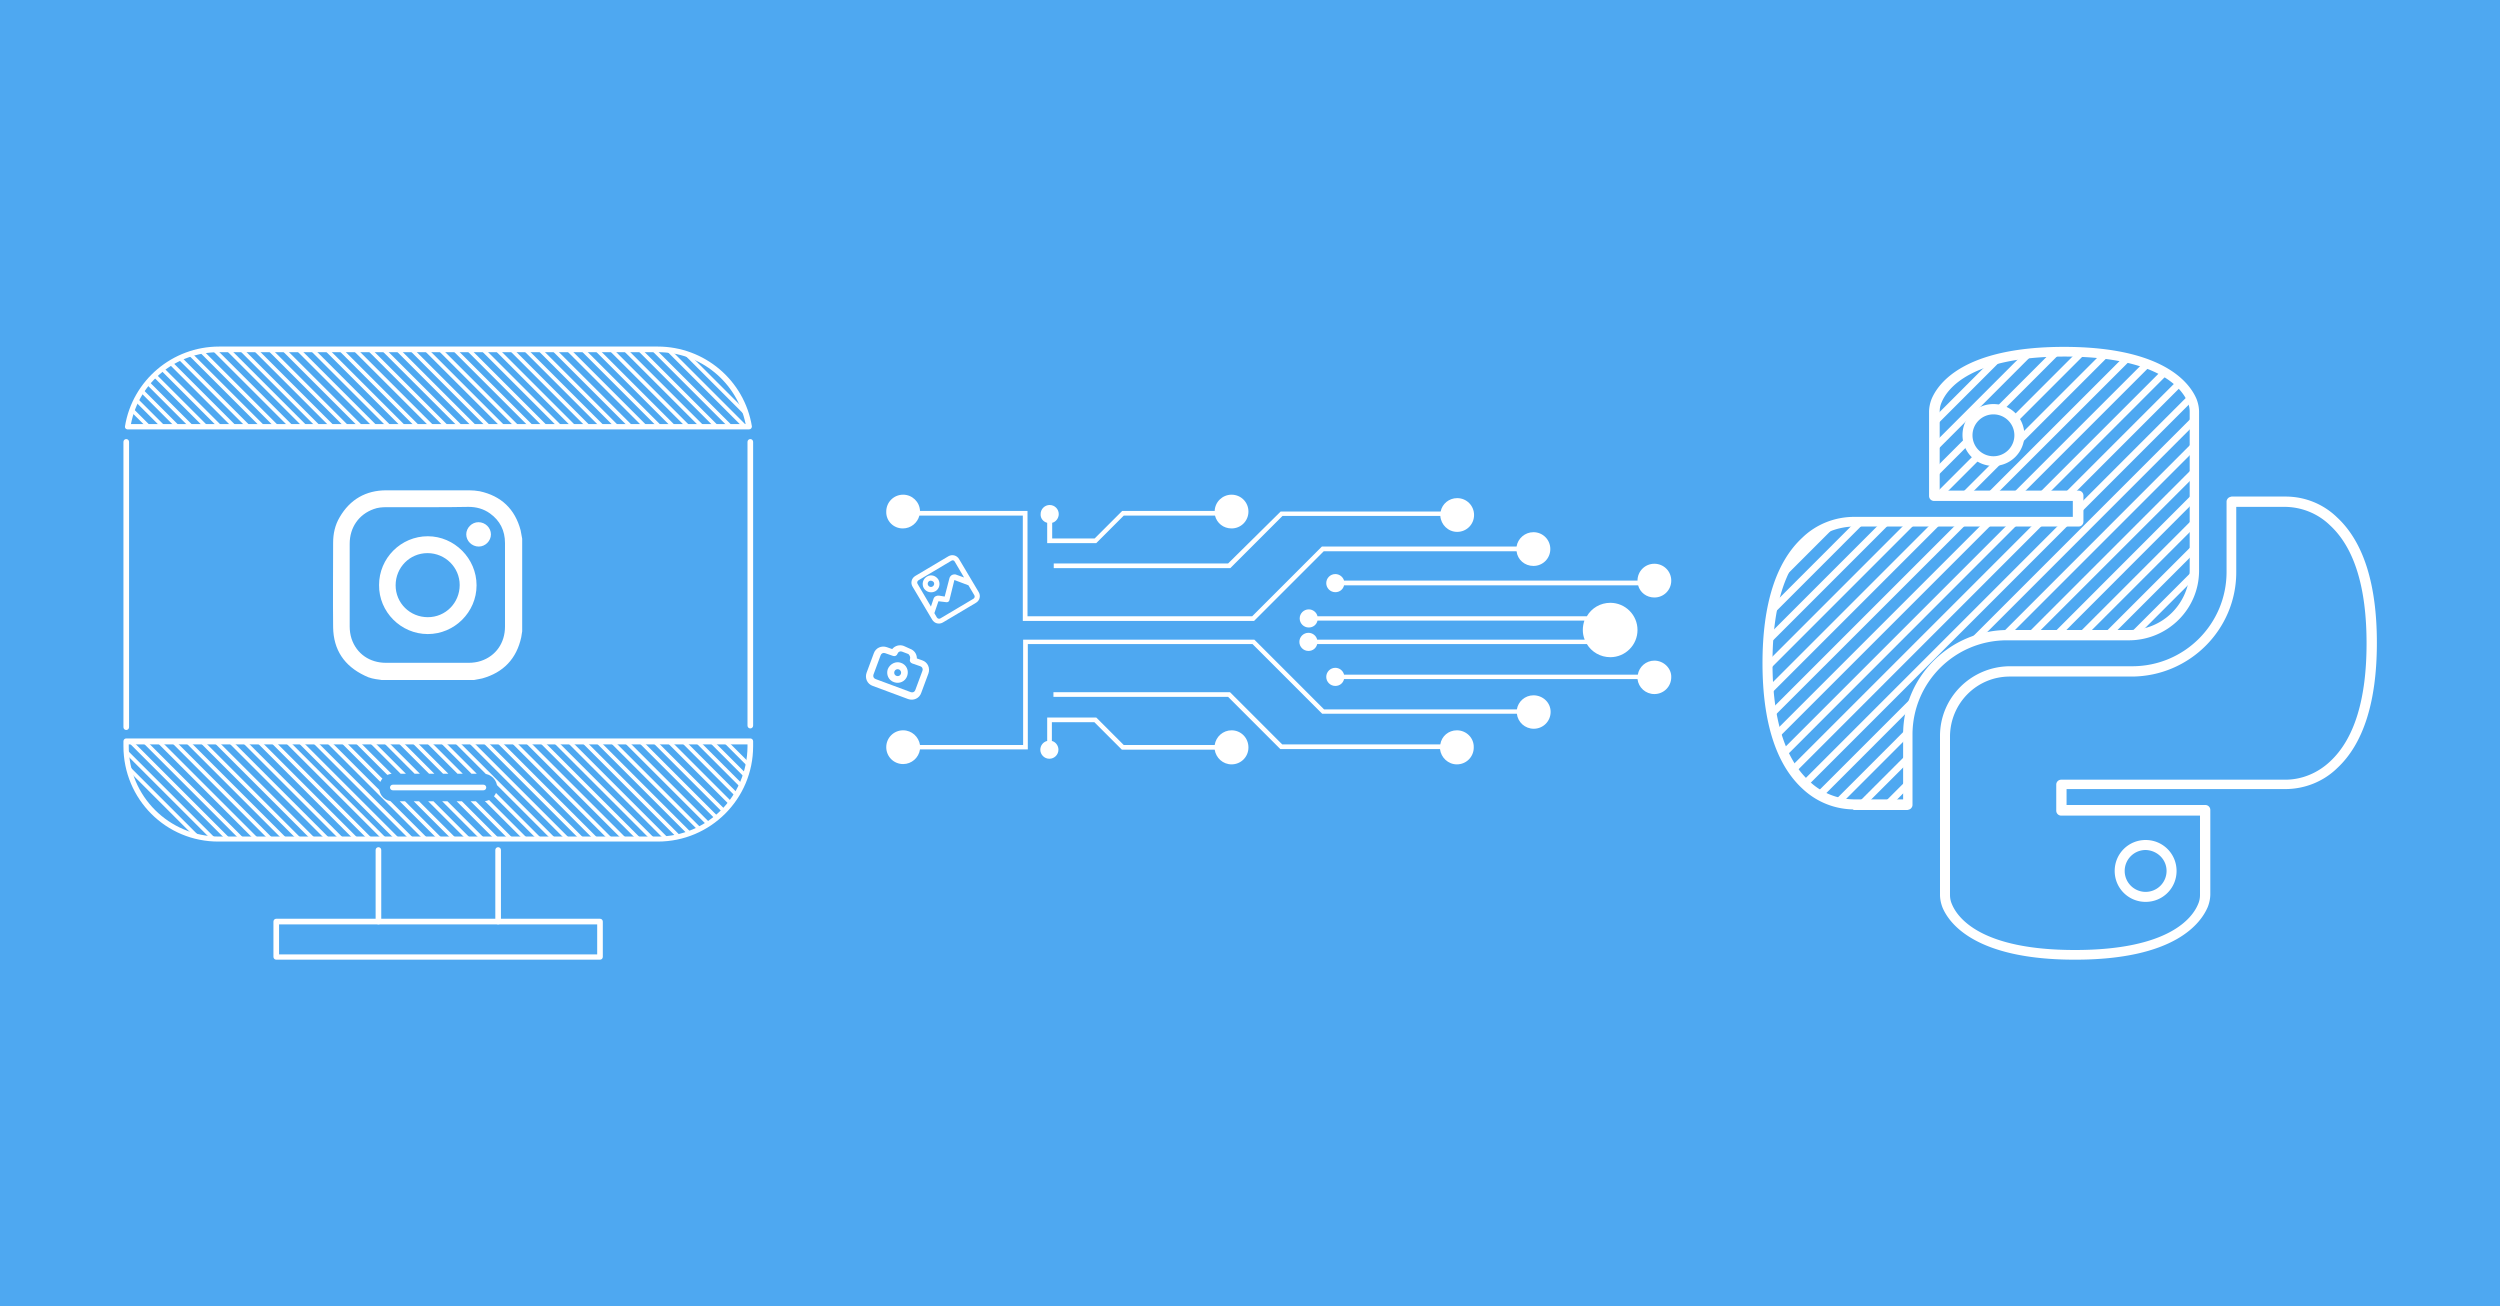 <svg xmlns="http://www.w3.org/2000/svg" xmlns:xlink="http://www.w3.org/1999/xlink" xml:space="preserve" viewBox="0 0 800 418"><style>.st0{fill:#4ea8f1}.st2{fill:#fff}</style><path id="backgrounds" d="M0 0h800v418H0z" class="st0"/><g id="instagram"><g id="_x38_sQfRr.tif"><path d="M151.7 217.6h-29.6c-.2 0-.4-.1-.6-.1-1.7-.2-3.3-.5-4.8-1.3-6.5-3.1-10-8.2-10.1-15.5-.1-9 0-18 0-27 0-2.9.6-5.7 2.1-8.2 3.3-5.7 8.4-8.6 14.9-8.6h26.5c1.1 0 2.3.1 3.4.3 6.9 1.5 11.3 5.7 13.1 12.5.2.9.3 1.8.5 2.7V202c-.1.6-.2 1.2-.3 1.9-1.5 6.9-5.7 11.3-12.5 13.2-.8.2-1.7.3-2.6.5m-14.8-55.3h-13.2c-1.4 0-2.8.1-4.1.6-4.8 1.7-7.7 5.9-7.7 11.1v26.5c0 1.3.2 2.7.6 3.9 1.6 4.8 5.8 7.7 11 7.7H150c1.3 0 2.7-.2 3.9-.6 4.8-1.6 7.7-5.8 7.7-11v-26.7c0-4-1.6-7.2-4.8-9.5-2.1-1.5-4.4-2.1-6.9-2.1-4.2.1-8.6.1-13 .1" class="st2"/><path d="M152.5 187.3c0 8.6-7.1 15.6-15.6 15.6-8.6 0-15.7-7.1-15.6-15.7 0-8.6 7-15.6 15.6-15.6 8.5 0 15.6 7.1 15.6 15.7M136.8 177c-5.7 0-10.2 4.6-10.2 10.3s4.6 10.2 10.3 10.2 10.2-4.6 10.2-10.3c0-5.6-4.6-10.2-10.3-10.2M153.2 174.9c-2.2 0-4-1.8-4-3.9s1.8-3.9 3.9-3.9c2.2 0 4 1.8 4 3.9s-1.8 3.9-3.9 3.9" class="st2"/></g><g id="XMLID_731_"><path id="XMLID_782_" d="M337.2 180.3v1.5h56.5l16.7-16.7h50.5c.2 2.8 2.5 5.1 5.4 5.1 3 0 5.4-2.4 5.4-5.4s-2.4-5.4-5.4-5.4c-2.6 0-4.8 1.8-5.3 4.3h-51.2L393 180.3z" class="st2"/><path id="XMLID_784_" d="M529.4 211.4c-2.7 0-4.9 2-5.3 4.5h-94c-.3-1.3-1.5-2.2-2.8-2.2-1.6 0-2.9 1.3-2.9 2.9s1.3 2.9 2.9 2.9c1.4 0 2.5-.9 2.8-2.2H524c.3 2.7 2.6 4.8 5.4 4.8 3 0 5.4-2.4 5.4-5.4.1-2.8-2.4-5.3-5.4-5.3" class="st2"/><path id="XMLID_785_" d="M490.7 222.5c-2.7 0-4.9 2-5.3 4.5h-61.7l-22.3-22.3h-74v33.7h-33c-.4-2.6-2.6-4.7-5.4-4.7-3 0-5.4 2.4-5.4 5.4s2.4 5.4 5.4 5.4c2.7 0 5-2 5.4-4.7h34.5v-33.7h71.9l22.3 22.3h62.3c.3 2.7 2.6 4.8 5.4 4.8 3 0 5.4-2.4 5.4-5.4s-2.5-5.3-5.5-5.3" class="st2"/><path id="XMLID_786_" d="M466.2 233.7c-2.7 0-4.9 1.9-5.3 4.5h-50.6l-16.7-16.7h-56.5v1.5H393l16.7 16.7h51.1c.3 2.7 2.6 4.9 5.4 4.9 3 0 5.4-2.4 5.4-5.4.1-3.1-2.4-5.5-5.4-5.5" class="st2"/><path id="XMLID_787_" d="M394.1 233.7c-2.7 0-5 2-5.4 4.7h-29.1l-8.8-8.8h-15.7v7.5c-1.3.3-2.2 1.5-2.2 2.8 0 1.6 1.3 2.9 2.9 2.9s2.9-1.3 2.9-2.9c0-1.3-.9-2.5-2.1-2.8v-6h13.6l8.8 8.8h29.7c.4 2.6 2.6 4.7 5.4 4.7 3 0 5.4-2.4 5.4-5.4 0-3.1-2.4-5.5-5.4-5.5" class="st2"/><path id="XMLID_788_" d="M335.1 167.3v6.5h15.7l8.8-8.8h29.2c.6 2.4 2.7 4.1 5.3 4.1 3 0 5.4-2.4 5.4-5.4s-2.4-5.4-5.4-5.4c-2.9 0-5.3 2.3-5.4 5.2h-29.6l-8.8 8.8h-13.6v-5c1.2-.3 2.1-1.5 2.1-2.8 0-1.6-1.3-2.9-2.9-2.9s-2.9 1.3-2.9 2.9c-.1 1.4.9 2.5 2.1 2.8" class="st2"/><path id="XMLID_789_" d="M427.3 183.7c-1.6 0-2.9 1.3-2.9 2.9s1.3 2.9 2.9 2.9c1.4 0 2.5-.9 2.8-2.2h94.1c.6 2.3 2.7 3.9 5.2 3.9 3 0 5.4-2.4 5.4-5.4s-2.4-5.4-5.4-5.4-5.4 2.4-5.4 5.4h-93.9c-.3-1.1-1.4-2.1-2.8-2.1" class="st2"/><path id="XMLID_790_" d="M418.7 202.5c-1.6 0-2.9 1.3-2.9 2.9s1.3 2.9 2.9 2.9c1.4 0 2.5-.9 2.8-2.2h86.3c1.5 2.5 4.3 4.2 7.5 4.2 4.8 0 8.7-3.9 8.7-8.7s-3.9-8.7-8.7-8.7c-3.2 0-6 1.7-7.5 4.3h-86.2c-.3-1.3-1.5-2.2-2.8-2.2-1.6 0-2.9 1.3-2.9 2.9s1.3 2.9 2.9 2.9c1.4 0 2.5-.9 2.8-2.2H507c-.3.9-.5 1.9-.5 3s.2 2.1.6 3.1h-85.6c-.3-1.3-1.5-2.2-2.8-2.2" class="st2"/><path id="XMLID_791_" d="M288.9 169.1c2.6 0 4.7-1.8 5.3-4.1h33.1v33.7h74l22.3-22.3h61.7c.3 2.7 2.6 4.7 5.4 4.7 3 0 5.4-2.4 5.4-5.4s-2.4-5.4-5.4-5.4c-2.7 0-5 2-5.4 4.6H423l-22.3 22.3h-71.9v-33.7h-34.4c-.1-2.9-2.5-5.2-5.4-5.2-3 0-5.4 2.4-5.4 5.4-.1 3 2.3 5.4 5.3 5.4" class="st2"/></g><path d="M289.2 206.7c-1.3-.5-2.8-.1-3.7 1l-1.7-.6c-1.7-.6-3.6.2-4.2 2l-2.3 6.2c-.6 1.7.2 3.6 2 4.2l11.3 4.2c1.7.6 3.6-.2 4.2-2l2.3-6.2c.6-1.7-.2-3.6-2-4.2l-1.7-.6c0-1.4-.8-2.6-2.2-3.1zm2 4.2c-.2.6.1 1.2.7 1.4l2.6.9c.6.2.9.8.7 1.4l-2.3 6.2c-.2.6-.8.9-1.4.7l-11.3-4.2c-.6-.2-.9-.8-.7-1.4l2.3-6.2c.2-.6.8-.9 1.4-.7l2.6.9c.6.2 1.2-.1 1.4-.7s.8-.9 1.4-.7l2.1.8c.4.4.7 1 .5 1.6" class="st2"/><path d="M284.1 214.1c-.6 1.7.2 3.6 2 4.2 1.7.6 3.6-.2 4.2-2 .6-1.7-.2-3.6-2-4.2-1.6-.6-3.5.3-4.2 2m4.2 1.5c-.2.6-.8.9-1.4.7s-.9-.8-.7-1.4.8-.9 1.4-.7.9.9.7 1.4M303.5 178l-10.6 6.3c-1.2.7-1.6 2.2-.9 3.4l6.3 10.6c.7 1.2 2.2 1.6 3.4.9l10.6-6.3c1.2-.7 1.6-2.2.9-3.4l-6.3-10.6c-.7-1.2-2.2-1.6-3.4-.9m-.7 14.7c.4.1.9-.2 1-.6l1.6-6.5 4.5 1.7 1.9 3.2c.2.4.1.8-.3 1.1l-10.6 6.3c-.4.2-.8.1-1.1-.3l-.8-1.4 1.3-3.8zm1-7.6-1.5 5.8-1.8-.3c-.8-.1-1.6.3-1.8 1.1l-.8 2.4-4.3-7.3c-.2-.4-.1-.8.3-1.1l10.6-6.3c.4-.2.8-.1 1 .3l3 5.1-2.5-.9c-.4-.2-.9-.1-1.4.1-.4.3-.7.6-.8 1.1" class="st2"/><path d="M296.6 184.5c-1.3.8-1.7 2.4-1 3.7.8 1.3 2.4 1.7 3.7 1s1.7-2.4 1-3.7c-.8-1.3-2.4-1.8-3.7-1m2.2 1.8c.3.5.1 1.1-.4 1.4s-1.1.1-1.4-.4-.1-1.1.4-1.4c.5-.2 1.1 0 1.4.4M87.5 306.2v-11.3c0-.5.4-.9.9-.9H192c.5 0 .9.4.9.9v11.3c0 .5-.4.9-.9.9H88.4c-.5 0-.9-.4-.9-.9m103.6-10.4H89.3v9.6h101.8zM40.8 137.4h-.1c-.5-.1-.8-.5-.7-1 2.4-14.7 15.2-25.5 30.1-25.5h140.4c14.9 0 27.7 10.8 30.1 25.5v.1c0 .5-.4.9-.9.9zm197.8-1.7c-2.7-13.4-14.5-23.1-28.2-23H70c-13.7 0-25.5 9.6-28.1 23zM124.8 252c0-.5.4-.9.9-.9h29c.5 0 .9.4.9.9s-.4.9-.9.9h-29c-.5 0-.9-.4-.9-.9" class="st2"/><path d="M39.5 238.8v-1.6c0-.5.4-.9.9-.9h199.7c.5 0 .9.4.9.9v1.6c0 16.9-13.7 30.5-30.5 30.5H70c-16.9.1-30.5-13.6-30.5-30.5m1.7-.6v.7c0 15.9 12.9 28.7 28.8 28.8h140.4c15.9 0 28.7-12.9 28.8-28.8v-.7zM39.5 232.7v-91.3c0-.5.4-.9.9-.9s.9.4.9.9v91.3c0 .5-.4.9-.9.9s-.9-.4-.9-.9M239.2 232.2v-90.8c0-.5.4-.9.9-.9s.9.4.9.9v90.8c0 .5-.4.9-.9.9s-.9-.4-.9-.9M120.2 294.9V272c0-.5.4-.9.9-.9s.9.4.9.9v22.9c0 .5-.4.9-.9.9s-.9-.4-.9-.9M158.5 294.9V272c0-.5.4-.9.9-.9s.9.4.9.9v22.9c0 .5-.4.9-.9.9s-.9-.4-.9-.9" class="st2"/><defs><path id="SVGID_00000008855914644467893940000005863278528962125220_" d="M40.8 136.5h198.8c-2.4-14.3-14.7-24.8-29.2-24.8H70c-14.5.1-26.8 10.6-29.2 24.8"/></defs><clipPath id="SVGID_00000143583285227930287300000008047451728081582983_"><use xlink:href="#SVGID_00000008855914644467893940000005863278528962125220_" style="overflow:visible"/></clipPath><g style="clip-path:url(#SVGID_00000143583285227930287300000008047451728081582983_)"><path d="m93.134-12.364.849-.849 335.519 335.52-.849.848zM88.619-12.401l.849-.849 335.518 335.52-.848.848zM84.033-12.367l.849-.849L420.4 322.304l-.849.848zM79.518-12.404l.848-.849 335.52 335.519-.85.849zM74.932-12.37l.849-.849L411.3 322.301l-.849.848zM70.417-12.408l.848-.848 335.52 335.519-.85.848zM65.83-12.373l.85-.849 335.518 335.52-.848.848zM61.315-12.41l.849-.849L397.683 322.26l-.849.848zM56.73-12.376l.848-.849 335.52 335.52-.85.848zM52.144-12.343l.848-.848 335.519 335.519-.849.848zM47.623-12.393l.849-.848L383.99 322.277l-.848.849zM43.037-12.359l.849-.848 335.519 335.519-.849.848zM38.522-12.396l.848-.848 335.52 335.519-.85.848zM33.936-12.362l.848-.848 335.52 335.519-.85.848zM29.42-12.399l.85-.848 335.518 335.519-.848.848zM24.835-12.365l.848-.848 335.52 335.519-.85.848zM20.32-12.402l.848-.848 335.519 335.519-.849.848zM15.734-12.368l.848-.848 335.52 335.519-.85.848zM11.218-12.405l.849-.849 335.519 335.52-.849.848zM6.632-12.37l.849-.85L343 322.3l-.849.848zM2.117-12.408l.849-.849 335.519 335.52-.849.848zM-2.37-12.376l.849-.849 335.519 335.52-.849.848zM-6.885-12.413l.849-.848 335.519 335.519-.849.848zM-11.47-12.38l.848-.848 335.519 335.52-.849.848zM-16.057-12.345l.849-.849 335.519 335.52-.849.848zM-20.572-12.383l.848-.848 335.52 335.519-.85.848zM-25.158-12.348l.849-.849 335.519 335.52-.849.848zM-29.673-12.386l.848-.848 335.52 335.519-.85.848zM-34.26-12.351l.85-.849 335.518 335.519-.848.848zM-38.774-12.389l.848-.848 335.519 335.519-.849.848zM-43.36-12.355l.848-.848 335.52 335.519-.85.848zM-47.876-12.392l.849-.848 335.519 335.519-.849.848zM-52.058-12.35l.848-.848 335.52 335.519-.85.848zM-56.573-12.387l.848-.848 335.519 335.519-.848.848zM-61.16-12.352l.85-.849 335.518 335.519-.848.848zM-65.675-12.39l.849-.848L270.693 322.28l-.849.848zM-70.26-12.356l.848-.848 335.519 335.519-.849.848zM-74.776-12.393l.849-.848 335.519 335.519-.849.848zM-79.362-12.359l.849-.848 335.519 335.519-.849.848zM-83.877-12.396l.848-.848 335.52 335.519-.85.848zM-88.463-12.362l.849-.848 335.519 335.519-.849.848zM-92.978-12.399l.848-.848 335.52 335.519-.85.848zM-97.564-12.365l.848-.848 335.52 335.519-.85.848zM-102.155-12.344l.848-.848 335.52 335.518-.85.849z" class="st2"/></g><defs><path id="SVGID_00000155858055983185765010000014623981724464694193_" d="M40.4 237.3v1.6c0 16.4 13.3 29.6 29.6 29.6h140.4c16.4 0 29.6-13.3 29.6-29.6v-1.6zm80.9 14.7c0-2.4 2-4.4 4.4-4.4h29c2.4 0 4.4 2 4.4 4.4s-2 4.4-4.4 4.4h-29c-2.4.1-4.4-1.9-4.4-4.4"/></defs><clipPath id="SVGID_00000125579330612830573240000000065818789672788612_"><use xlink:href="#SVGID_00000155858055983185765010000014623981724464694193_" style="overflow:visible"/></clipPath><g style="clip-path:url(#SVGID_00000125579330612830573240000000065818789672788612_)"><path d="m53.821 59.833.849-.848 335.519 335.519-.849.848zM49.306 59.797l.849-.849 335.519 335.519-.849.848zM44.82 59.828l.848-.848 335.519 335.519-.849.848zM40.304 59.791l.848-.848 335.52 335.519-.85.848zM35.718 59.825l.849-.848 335.519 335.519-.849.848zM31.132 59.859l.849-.849L367.5 394.53l-.849.848zM26.617 59.822l.848-.848 335.52 335.519-.85.848zM22.03 59.856l.85-.849 335.518 335.52-.848.848zM17.516 59.82l.848-.85 335.52 335.52-.85.848zM12.93 59.853l.848-.849 335.52 335.52-.85.848zM8.415 59.816l.848-.848 335.52 335.519-.85.848zM3.829 59.85 4.677 59l335.52 335.519-.85.849zM-.687 59.813l.849-.849 335.519 335.52-.849.848zM-5.081 59.826l.848-.849 335.52 335.52-.85.848zM-9.667 59.86l.848-.85 335.52 335.52-.85.848zM-14.183 59.822l.849-.848 335.519 335.519-.849.848zM-18.768 59.856l.848-.848L317.6 394.527l-.848.848zM-23.284 59.82l.849-.849 335.519 335.52-.849.848zM-27.87 59.853l.849-.848 335.519 335.519-.849.848zM-32.385 59.817l.849-.849 335.519 335.52-.849.848zM-36.872 59.849l.849-.849 335.519 335.519-.849.848zM-41.387 59.811l.849-.848L294.98 394.482l-.849.848zM-45.973 59.845l.849-.848 335.519 335.519-.849.848zM-50.488 59.808l.848-.848 335.52 335.519-.85.848zM-55.074 59.842l.849-.848 335.519 335.519-.849.848zM-59.59 59.805l.85-.848 335.518 335.519-.848.848zM-64.175 59.84l.848-.85 335.52 335.52-.85.848zM-68.69 59.802l.848-.848 335.519 335.519-.849.848zM-73.276 59.836l.848-.848 335.52 335.519-.85.848zM-77.792 59.8l.849-.85 335.519 335.52-.849.848zM-82.377 59.833l.848-.848 335.52 335.519-.85.848zM-86.49 59.804l.849-.849 335.519 335.52-.849.848zM-91.076 59.838l.849-.849 335.519 335.519-.849.848zM-95.59 59.8l.848-.848 335.519 335.52-.849.848zM-100.177 59.834l.849-.848L236.19 394.505l-.849.848zM-104.692 59.798l.849-.849 335.519 335.52-.849.848zM-109.278 59.831l.849-.848L227.09 394.502l-.849.848zM-113.793 59.795l.848-.849 335.52 335.52-.85.848zM-118.38 59.828l.85-.848 335.518 335.519-.848.848zM-122.894 59.792l.848-.849 335.52 335.52-.85.848zM-127.48 59.825l.848-.848 335.52 335.519-.85.848zM-132.066 59.86l.848-.85 335.52 335.52-.85.848zM-136.587 59.81l.849-.85L199.78 394.48l-.849.848zM-141.173 59.843l.849-.849 335.519 335.52-.849.848zM-145.688 59.806l.848-.848 335.52 335.519-.85.848z" class="st2"/></g><path d="M592.6 259c-6-.2-11.6-2.6-15.9-6.7-8.4-7.8-12.7-21.3-12.7-40.1s4.3-32.3 12.7-40.1c4.4-4.3 10.4-6.7 16.6-6.7h70v-5.1h-44.4c-.9 0-1.6-.7-1.6-1.6v-26.9c0-1.4.3-2.8.8-4.1 2.1-5 10.3-16.7 42.4-16.7 32 0 40.3 11.7 42.4 16.7.5 1.3.8 2.7.8 4.1v50.8c0 12.3-10 22.2-22.3 22.3h-39.2c-16.7 0-30.2 13.5-30.2 30.2v22.5c0 .4-.2.8-.5 1.1s-.7.4-1.1.5h-17.3c0-.2-.2-.2-.5-.2m.2-90.5c-5.2.2-10.2 2.3-14 5.9-7.7 7.2-11.6 19.9-11.6 37.7 0 17.9 3.9 30.6 11.7 37.8 3.8 3.7 8.9 5.8 14.2 5.9H609V235c0-18.4 14.9-33.3 33.4-33.4h39.2c10.5 0 19-8.5 19.1-19.1v-50.8c0-1-.2-2-.6-2.9-1.8-4.4-9.3-14.7-39.4-14.7s-37.6 10.3-39.4 14.7c-.4.9-.6 1.9-.6 2.9V157h44.4c.9 0 1.6.7 1.6 1.6v8.3c0 .9-.7 1.6-1.6 1.6h-72.3m45.1-19.4c-5.5 0-9.9-4.4-9.9-9.9s4.4-9.9 9.9-9.9 9.9 4.4 9.9 9.9-4.4 9.9-9.9 9.9m0-16.5a6.7 6.7 0 1 0 6.7 6.7c0-3.7-3-6.7-6.7-6.7" class="st2"/><path d="M664 307.1c-32 0-40.3-11.7-42.4-16.7-.5-1.3-.8-2.7-.8-4.1v-50.8c0-12.3 10-22.2 22.3-22.3h39.2c16.7 0 30.2-13.5 30.2-30.2v-22.5c0-.4.2-.8.5-1.1s.7-.4 1.1-.5h17.3c6.2 0 12.1 2.4 16.5 6.7 8.4 7.8 12.7 21.3 12.7 40.1s-4.3 32.3-12.7 40.1c-4.4 4.3-10.4 6.7-16.6 6.7h-70v5.1h44.4c.9 0 1.6.7 1.6 1.6v26.9c0 1.4-.3 2.8-.8 4.1-2.2 5.2-10.5 16.9-42.5 16.9m-20.9-90.6c-10.5 0-19 8.5-19.1 19.1v50.8c0 1 .2 2 .6 2.9 1.8 4.4 9.3 14.7 39.4 14.7s37.6-10.3 39.4-14.7c.4-.9.6-1.9.6-2.9V261h-44.4c-.9 0-1.6-.7-1.6-1.6v-8.3c0-.9.7-1.6 1.6-1.6h71.7c5.4 0 10.5-2.2 14.4-5.9 7.7-7.2 11.6-19.9 11.6-37.7 0-17.9-3.9-30.6-11.7-37.8-3.8-3.7-8.9-5.8-14.2-5.9h-15.8v20.9c0 18.4-15 33.3-33.4 33.4zm43.5 72.1c-5.5 0-9.9-4.4-9.9-9.9s4.4-9.9 9.9-9.9 9.9 4.4 9.9 9.9-4.4 9.9-9.9 9.9m0-16.6a6.7 6.7 0 1 0 6.7 6.7c0-3.7-3-6.6-6.7-6.7" class="st2"/><defs><path id="SVGID_00000135654867157484081490000001573626569532813466_" d="M701.4 128.2c-2-4.9-10-15.7-40.9-15.7s-38.9 10.8-40.9 15.7c-.5 1.1-.7 2.3-.7 3.5v26.9h46v8.3h-71.7s-27.6-2-27.6 45.2 27.6 45.2 27.6 45.2h17.4v-22.5c0-17.5 14.2-31.8 31.8-31.8h39.2c11.4 0 20.6-9.2 20.6-20.7v-50.8c-.1-1-.3-2.2-.8-3.3m-63.5 19.3c-4.6 0-8.3-3.7-8.3-8.3s3.7-8.3 8.3-8.3 8.3 3.7 8.3 8.3-3.7 8.3-8.3 8.3"/></defs><clipPath id="SVGID_00000091008821657454070530000009570995361011323297_"><use xlink:href="#SVGID_00000135654867157484081490000001573626569532813466_" style="overflow:visible"/></clipPath><g style="clip-path:url(#SVGID_00000091008821657454070530000009570995361011323297_)"><path d="M787.8 96.5 625.3 259h3.1L790.9 96.5zM779.3 96.8 617 259h3.2L782.4 96.8zM771 96.8 609.2 258.6h3.2L774.2 96.8zM762.8 96.8 600.8 259h3.1l162-162.2zM754.7 96.8 592.5 259h3.1L757.9 96.8zM745.8 97.4 584.4 258.9h3.1L749 97.4zM737.6 97.4 576.1 258.9h3.2L740.7 97.4zM729.3 97.5 567.9 258.9h3.1L732.4 97.5zM721.1 97.4 559.6 258.9h3.2L724.2 97.4zM712.5 97.8 551.4 258.9h3.2l161-161.1zM703.6 98.4 542.8 259.2h3.2L706.8 98.4zM695.7 98.1l-161 161h3.1l161.1-161zM687.2 98.4 526.3 259.3h3.1L690.3 98.4zM678.6 98.7 518 259.3h3.2L681.8 98.7zM671.3 97.8l-162 162h3.2l162-162zM663.3 97.4 500.7 260.1h3.2L666.5 97.4zM655.4 97.1 492.8 259.8h3.1L658.6 97.1z" class="st2"/></g><defs><path id="SVGID_00000143585061603142604090000006349485801314295691_" d="M890.8 133.5h198.8c-2.4-14.3-14.7-24.8-29.2-24.8H920c-14.5.1-26.8 10.6-29.2 24.8"/></defs><clipPath id="SVGID_00000023971455863682593250000011640546248209009317_"><use xlink:href="#SVGID_00000143585061603142604090000006349485801314295691_" style="overflow:visible"/></clipPath><g style="clip-path:url(#SVGID_00000023971455863682593250000011640546248209009317_)"><path d="m797.936-15.344.849-.848 335.519 335.519-.849.848zM793.42-15.38l.85-.85 335.518 335.52-.848.848zM788.835-15.347l.849-.848 335.518 335.519-.848.848zM784.32-15.384l.848-.849 335.52 335.52-.85.848zM779.734-15.35l.848-.848 335.52 335.519-.85.848zM775.218-15.387l.849-.849 335.519 335.52-.849.848zM770.633-15.353l.848-.848 335.52 335.518-.85.849zM766.117-15.39l.849-.849 335.519 335.52-.849.848zM761.531-15.356l.849-.848 335.519 335.518-.849.849zM757.016-15.393l.849-.849 335.519 335.52-.849.848zM752.43-15.359l.849-.849 335.519 335.52-.849.848zM747.839-15.338l.848-.849 335.52 335.52-.85.848z" class="st0"/></g><defs><path id="SVGID_00000025425385329402091020000016957877688845479317_" d="M890.4 234.3v1.6c0 16.4 13.3 29.6 29.6 29.6h140.4c16.4 0 29.6-13.3 29.6-29.6v-1.6zm80.9 14.7c0-2.4 2-4.4 4.4-4.4h29c2.4 0 4.4 2 4.4 4.4s-2 4.4-4.4 4.4h-29c-2.4.1-4.4-1.9-4.4-4.4"/></defs><clipPath id="SVGID_00000054261051755198574140000006560851176608731305_"><use xlink:href="#SVGID_00000025425385329402091020000016957877688845479317_" style="overflow:visible"/></clipPath><g style="clip-path:url(#SVGID_00000054261051755198574140000006560851176608731305_)"><path d="m799.506 56.814.849-.849 335.519 335.52-.849.848zM794.92 56.848l.849-.848 335.519 335.518-.849.849zM790.405 56.81l.849-.848 335.518 335.52-.848.848zM785.82 56.845l.848-.848 335.519 335.519-.849.848zM781.304 56.808l.848-.849 335.52 335.52-.85.848zM776.718 56.842l.848-.848 335.52 335.518-.85.849zM772.203 56.805l.848-.849 335.519 335.52-.848.848zM767.617 56.839l.848-.849 335.52 335.52-.85.848zM763.505 56.81l.848-.849 335.52 335.52-.85.848zM758.919 56.843l.848-.848 335.52 335.519-.85.848zM754.404 56.807l.848-.849 335.52 335.52-.85.848zM749.818 56.84l.848-.848 335.519 335.519-.849.848zM745.302 56.804l.849-.849 335.519 335.519-.849.849zM740.716 56.837l.849-.848 335.519 335.519-.849.848zM736.201 56.8l.849-.848 335.519 335.519-.849.849zM731.615 56.834l.849-.848 335.519 335.519-.849.848zM727.1 56.798l.848-.849 335.52 335.519-.85.848zM722.514 56.831l.848-.848 335.52 335.519-.85.848zM717.928 56.865l.849-.848 335.519 335.519-.849.848zM713.407 56.815l.849-.848 335.519 335.519-.849.848zM708.821 56.849l.849-.849 335.519 335.52-.849.848zM704.306 56.812l.849-.848 335.519 335.519-.849.848z" class="st0"/></g></g></svg>